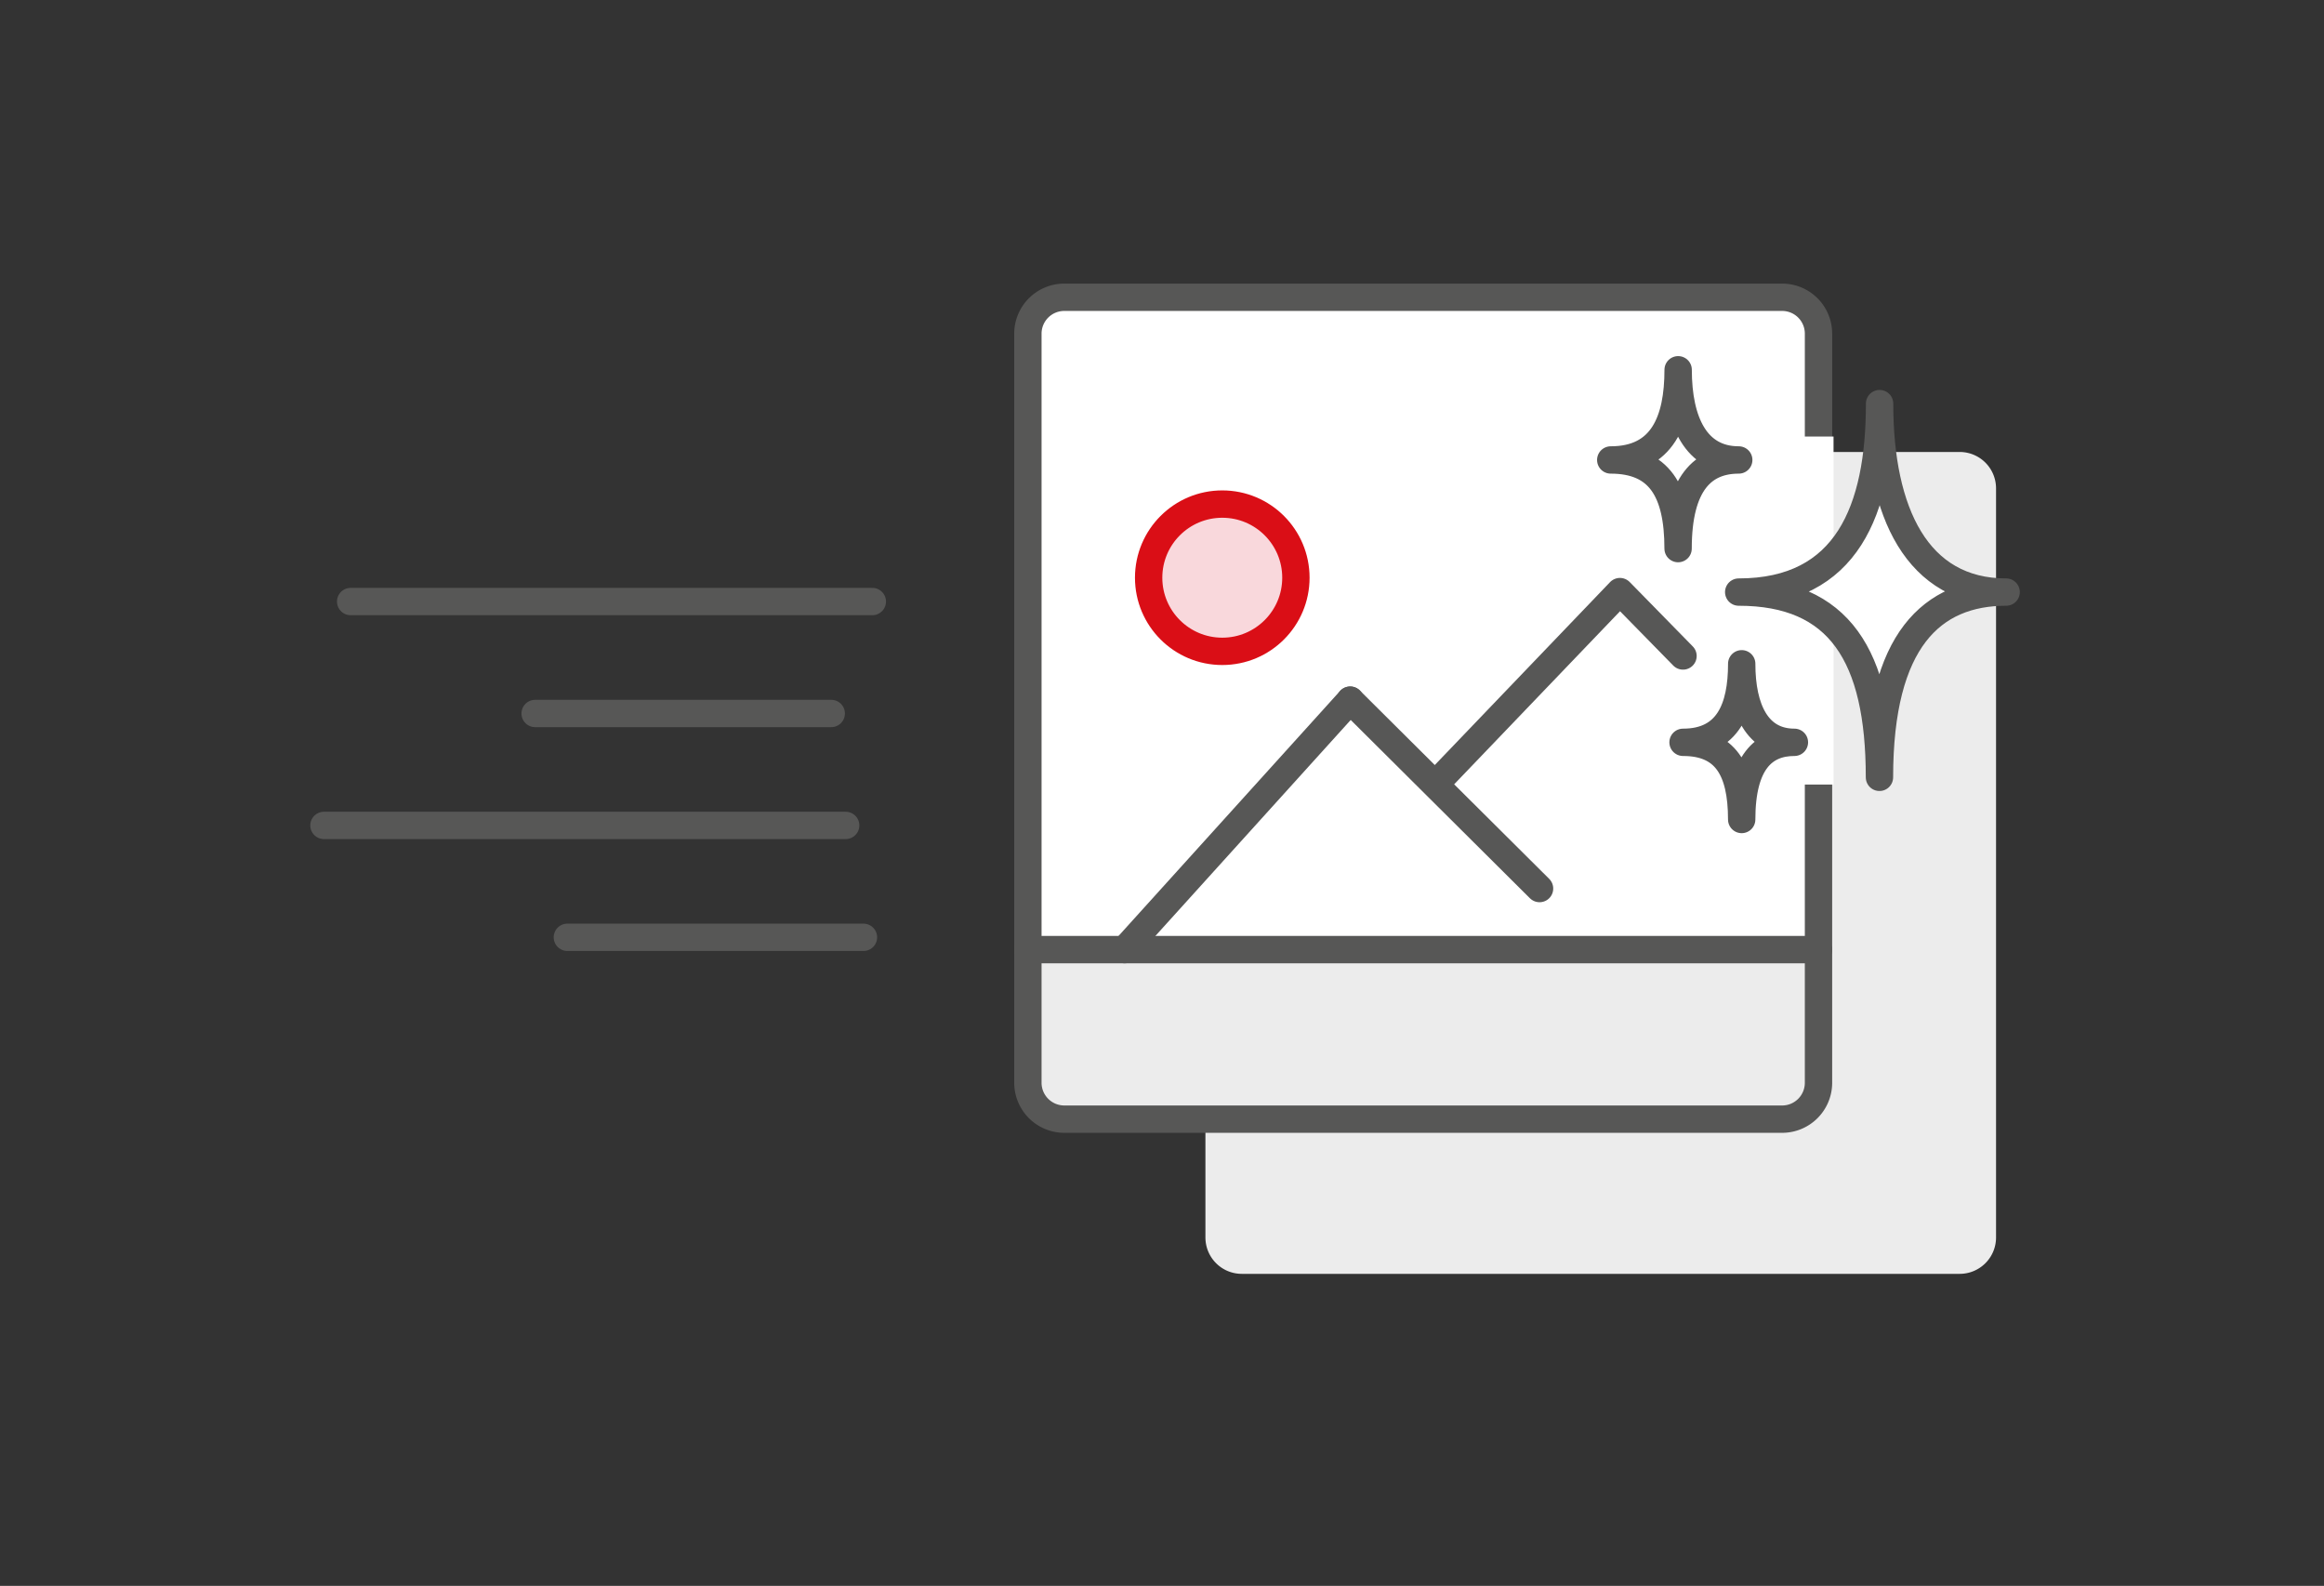 <svg id="Layer_1" xmlns="http://www.w3.org/2000/svg" width="170" height="116" viewBox="0 0 170 116"><rect x="0" y="0" width="170" height="116" fill="#333333" stroke="none"/><path fill="#ECECEC" d="M143.356 93.176H90.83a2.66 2.66 0 0 1-2.653-2.653v-54.81a2.66 2.66 0 0 1 2.653-2.653h52.526a2.66 2.66 0 0 1 2.654 2.653v54.81a2.66 2.66 0 0 1-2.654 2.653"/><path fill="#ECECEC" d="M75.19 69.457h57.098v11.746H75.19z"/><path fill="#FFF" d="M75.19 22.303h57.098v46.524H75.19z"/><path fill="none" stroke="#575756" stroke-width="2" stroke-linecap="round" stroke-linejoin="round" stroke-miterlimit="10" d="M75.19 69.46h57.833M98.766 51.213l13.852 13.78M123.112 47.982l-4.615-4.71-13.527 14.114"/><path fill="#F9D8DC" d="M94.795 42.257a5.385 5.385 0 0 1-5.386 5.385 5.385 5.385 0 1 1 0-10.77 5.385 5.385 0 0 1 5.385 5.385"/><circle fill="none" stroke="#DA0E16" stroke-width="2" stroke-linecap="round" stroke-linejoin="round" stroke-miterlimit="10" cx="89.409" cy="42.257" r="5.386"/><path fill="none" stroke="#575756" stroke-width="2" stroke-linecap="round" stroke-linejoin="round" stroke-miterlimit="10" d="M98.766 51.213L82.264 69.46M130.37 81.86H77.844a2.663 2.663 0 0 1-2.654-2.653v-54.81a2.662 2.662 0 0 1 2.654-2.653h52.526a2.66 2.66 0 0 1 2.653 2.654v54.81a2.662 2.662 0 0 1-2.653 2.653z"/><path fill="none" stroke="#FFF" stroke-width="2.2" stroke-miterlimit="10" d="M133.023 31.93v25.456"/><path fill="#FFF" d="M137.492 29.522c0 7.948 2.735 13.786 9.257 13.786-5.416 0-9.267 3.518-9.267 13.55 0-8.908-2.96-13.55-10.297-13.55 7.918 0 10.306-6.013 10.306-13.786"/><path fill="none" stroke="#575756" stroke-width="2" stroke-linecap="round" stroke-linejoin="round" stroke-miterlimit="10" d="M137.492 29.522c0 7.948 2.735 13.786 9.257 13.786-5.416 0-9.267 3.518-9.267 13.55 0-8.908-2.96-13.55-10.297-13.55 7.918 0 10.306-6.013 10.306-13.786z"/><path fill="#FFF" d="M122.757 27.047c0 3.803 1.31 6.597 4.432 6.597-2.593 0-4.437 1.684-4.437 6.484 0-4.263-1.416-6.484-4.927-6.484 3.788 0 4.93-2.877 4.93-6.597"/><path fill="none" stroke="#575756" stroke-width="2" stroke-linecap="round" stroke-linejoin="round" stroke-miterlimit="10" d="M122.757 27.047c0 3.803 1.31 6.597 4.432 6.597-2.593 0-4.437 1.684-4.437 6.484 0-4.263-1.416-6.484-4.927-6.484 3.788 0 4.93-2.877 4.93-6.597z"/><path fill="#FFF" d="M127.405 48.552c0 3.312 1.14 5.745 3.856 5.745-2.254 0-3.857 1.465-3.857 5.645 0-3.71-1.235-5.645-4.29-5.645 3.298 0 4.292-2.506 4.292-5.745"/><path fill="none" stroke="#575756" stroke-width="2" stroke-linecap="round" stroke-linejoin="round" stroke-miterlimit="10" d="M127.405 48.552c0 3.312 1.14 5.745 3.856 5.745-2.254 0-3.857 1.465-3.857 5.645 0-3.71-1.235-5.645-4.29-5.645 3.298 0 4.292-2.506 4.292-5.745z"/><path fill="#ECECEC" d="M23.697 60.375H61.86"/><path fill="none" stroke="#575756" stroke-width="2" stroke-linecap="round" stroke-linejoin="round" stroke-miterlimit="10" d="M23.697 60.375H61.86"/><path fill="#ECECEC" d="M25.65 44H63.81"/><path fill="none" stroke="#575756" stroke-width="2" stroke-linecap="round" stroke-linejoin="round" stroke-miterlimit="10" d="M25.65 44H63.81"/><path fill="#ECECEC" d="M39.145 52.188h21.66"/><path fill="none" stroke="#575756" stroke-width="2" stroke-linecap="round" stroke-linejoin="round" stroke-miterlimit="10" d="M39.145 52.188h21.66"/><path fill="#ECECEC" d="M41.502 68.56h21.66"/><path fill="none" stroke="#575756" stroke-width="2" stroke-linecap="round" stroke-linejoin="round" stroke-miterlimit="10" d="M41.502 68.56h21.66"/></svg>